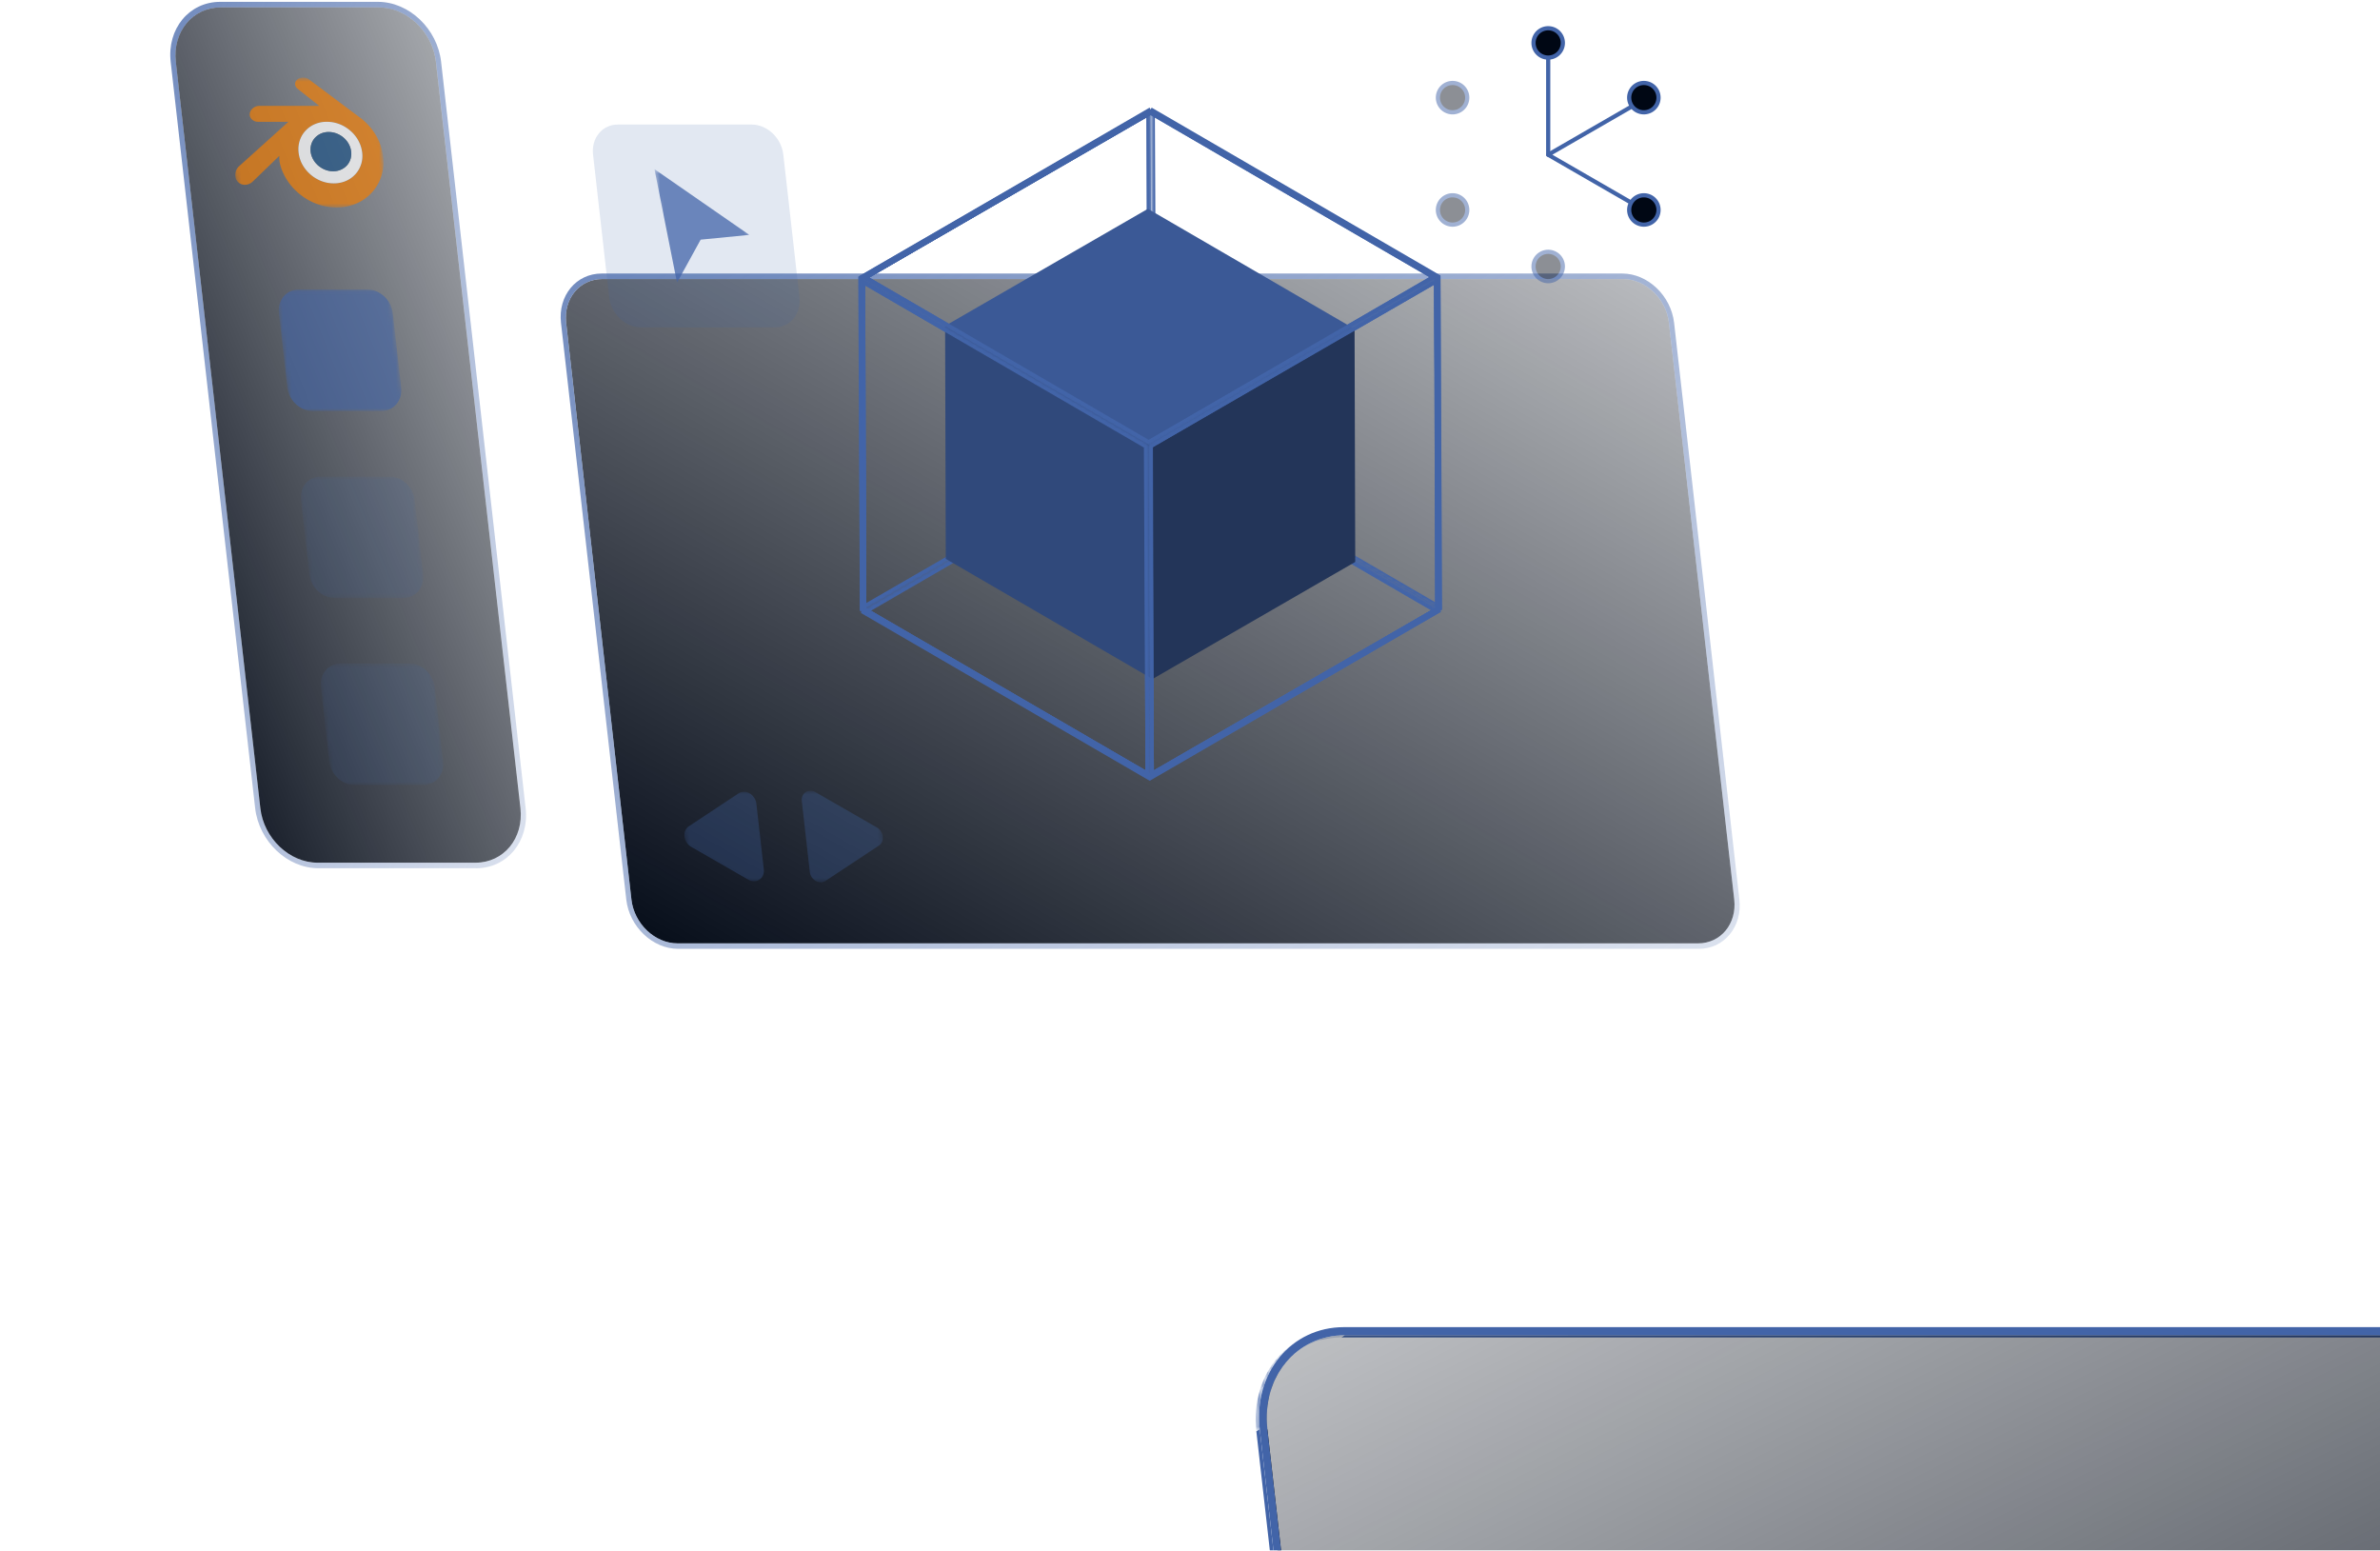 <svg xmlns:xlink="http://www.w3.org/1999/xlink" xmlns="http://www.w3.org/2000/svg" width="568" height="370" fill="none">
    <style>
        <![CDATA[.B{fill:#4264a8}.C{fill:#fff}.D{fill:#000714}.E{stroke:#4264a8}.F{stroke-miterlimit:10}.G{fill-opacity:.15}.H{fill-opacity:.9}.I{color-interpolation-filters:sRGB}]]></style>
    <g filter="url(#k)">
        <mask id="A" maskUnits="userSpaceOnUse" x="394" y="42" width="25" height="24">
            <path d="M394.415 43.139l.82-.52c11.62 0 22.17 10.04 23.58 22.42l-.82.52c-1.4-12.38-11.95-22.42-23.58-22.42z"
                  class="C"/>
        </mask>
        <g mask="url(#A)" class="B">
            <path d="M394.415 43.139l.82-.52c4.18 0 8.23 1.3 11.76 3.54l-.82.52c-3.53-2.24-7.57-3.54-11.76-3.54z"/>
            <path d="M406.175 46.678l.82-.52c1.33.85 2.59 1.83 3.76 2.92l-.82.52a24.95 24.95 0 0 0-3.76-2.92z"/>
            <path d="M409.935 49.61l.82-.52a26.25 26.25 0 0 1 2.87 3.18l-.82.52a26.33 26.33 0 0 0-2.87-3.18z"/>
            <path d="M412.805 52.79l.82-.52a26.55 26.55 0 0 1 2.4 3.75l-.82.52a26.55 26.55 0 0 0-2.4-3.75z"/>
            <path d="M415.205 56.549l.82-.52c.88 1.66 1.58 3.44 2.08 5.28l-.82.52c-.5-1.85-1.2-3.62-2.08-5.28z"/>
            <path d="M417.285 61.829l.82-.52c.33 1.21.57 2.46.71 3.73l-.82.52c-.14-1.27-.38-2.52-.71-3.73z"/>
        </g>
        <path d="M417.995 65.559l.81-.52 18.04 159.28-.81.52-18.04-159.28z" class="B"/>
        <mask id="B" maskUnits="userSpaceOnUse" x="427" y="224" width="11" height="21">
            <path d="M428.235 243.93l-.82.52c6.03-3.82 9.57-11.17 8.62-19.61l.82-.52c.96 8.44-2.58 15.78-8.62 19.61z"
                  class="C"/>
        </mask>
        <g mask="url(#B)" class="B">
            <path d="M436.035 224.84l.82-.52c.37 3.28.06 6.4-.81 9.21l-.82.52c.87-2.81 1.18-5.93.81-9.21z"/>
            <path d="M435.225 234.061l.82-.52a19.78 19.78 0 0 1-2.19 4.75l-.82.52a19.78 19.78 0 0 0 2.19-4.75z"/>
            <path d="M433.035 238.811l.82-.52c-.72 1.13-1.55 2.18-2.48 3.12l-.82.52c.93-.94 1.76-1.98 2.48-3.12z"/>
            <path d="M430.555 241.92l.82-.52c-.89.9-1.86 1.7-2.92 2.39l-.82.52a18.04 18.04 0 0 0 2.92-2.39z"/>
            <path d="M427.635 244.311l.82-.52c-.07.05-.15.09-.22.14l-.82.52c.07-.05.15-.09.22-.14z"/>
        </g>
        <mask id="C" maskUnits="userSpaceOnUse" x="417" y="243" width="12" height="5">
            <path d="M418.345 246.73c3.7 0 7.06-1.02 9.88-2.8l-.82.52c-2.82 1.79-6.18 2.8-9.88 2.8.24-.16.57-.36.82-.52z"
                  class="C"/>
        </mask>
        <g mask="url(#C)" class="D">
            <path d="M417.535 247.25l.82-.52c3.7 0 7.06-1.02 9.88-2.8l-.82.52c-2.82 1.79-6.18 2.8-9.88 2.8z"/>
        </g>
        <mask id="D" maskUnits="userSpaceOnUse" x="417" y="245" width="13" height="5">
            <path d="M429.275 245.629l-.82.52c-3.06 1.94-6.7 3.04-10.71 3.04l.82-.52c4.01 0 7.65-1.1 10.71-3.04z"
                  class="C"/>
        </mask>
        <g mask="url(#D)" class="B">
            <path d="M417.755 249.189l.82-.52c4.01 0 7.65-1.1 10.71-3.04l-.82.52c-3.06 1.94-6.7 3.04-10.71 3.04z"/>
        </g>
        <path d="M41.145 43.139l.81-.52h353.28l-.82.52H41.145z" class="B"/>
        <mask id="E" maskUnits="userSpaceOnUse" x="31" y="42" width="11" height="4">
            <path d="M31.275 45.939l.82-.52c2.82-1.79 6.17-2.8 9.87-2.8l-.82.52c-3.7 0-7.05 1.02-9.87 2.8z" class="C"/>
        </mask>
        <g mask="url(#E)" class="B">
            <path d="M31.275 45.939l.82-.52c2.82-1.79 6.17-2.8 9.87-2.8l-.82.52c-3.7 0-7.05 1.02-9.87 2.8z"/>
        </g>
        <mask id="F" maskUnits="userSpaceOnUse" x="23" y="45" width="10" height="12">
            <path d="M32.095 45.42c-3.82 2.42-6.65 6.26-7.96 10.9l-.82.52c1.31-4.64 4.14-8.47 7.96-10.9.24-.16.57-.36.82-.52z"
                  class="C"/>
        </mask>
        <g mask="url(#F)" class="D">
            <path d="M31.276 45.94l.82-.52c-.07.05-.15.09-.22.14l-.82.52c.07-.05.15-.09.22-.14z"/>
            <path d="M31.055 46.081l.82-.52a18.04 18.04 0 0 0-2.92 2.39l-.82.52c.89-.9 1.86-1.7 2.92-2.39z"/>
            <path d="M28.135 48.469l.82-.52c-.93.94-1.76 1.98-2.48 3.12l-.82.52c.72-1.13 1.55-2.18 2.48-3.12z"/>
            <path d="M25.655 51.59l.82-.52a19.78 19.78 0 0 0-2.19 4.75l-.82.52c.53-1.71 1.27-3.31 2.19-4.75z"/>
            <use xlink:href="#r"/>
        </g>
        <mask id="G" maskUnits="userSpaceOnUse" x="22" y="56" width="3" height="5">
            <path d="M23.405 60.24l-.82.52a21.56 21.56 0 0 1 .72-3.92l.82-.52c-.36 1.25-.6 2.57-.72 3.92z" class="C"/>
        </mask>
        <g mask="url(#G)" class="D">
            <use xlink:href="#r" x="-0.001"/>
        </g>
        <mask id="H" maskUnits="userSpaceOnUse" x="22" y="60" width="2" height="2">
            <path d="M23.405 60.24c0 .09-.02.19-.02.28l-.82.52c0-.1.02-.19.02-.28l.82-.52z" class="C"/>
        </mask>
        <g mask="url(#H)" class="D">
            <use xlink:href="#r"/>
        </g>
        <mask id="I" maskUnits="userSpaceOnUse" x="22" y="60" width="2" height="6">
            <path d="M23.385 60.529a24.52 24.52 0 0 0 .08 4.52l-.82.52c-.18-1.55-.2-3.06-.08-4.52l.82-.52z" class="C"/>
        </mask>
        <g mask="url(#I)" class="D">
            <use xlink:href="#r" y="-0.002"/>
        </g>
        <mask id="J" maskUnits="userSpaceOnUse" x="20" y="43" width="12" height="23">
            <path d="M30.215 44.26l.82-.52c-6.56 4.15-10.42 12.14-9.39 21.3l-.82.52c-1.04-9.16 2.83-17.15 9.38-21.31l.01.01z"
                  class="C"/>
        </mask>
        <g mask="url(#J)" class="B">
            <path d="M30.215 44.26l.82-.52-.24.15-.82.52.24-.15z"/>
            <path d="M29.975 44.411l.82-.52c-1.15.75-2.21 1.62-3.18 2.6l-.82.52c.97-.98 2.03-1.85 3.18-2.6z"/>
            <path d="M26.795 47.01l.82-.52c-1.01 1.02-1.92 2.16-2.7 3.39l-.82.52c.78-1.23 1.69-2.37 2.7-3.39z"/>
            <path d="M24.095 50.401l.82-.52a21.36 21.36 0 0 0-2.38 5.17l-.82.52c.58-1.86 1.38-3.59 2.38-5.17z"/>
            <path d="M21.715 55.571l.82-.52c-.95 3.05-1.28 6.43-.88 9.99l-.82.52c-.4-3.56-.07-6.94.88-9.99z"/>
        </g>
        <path d="M64.255 247.249l.82-.52h353.27l-.81.52H64.255z" class="D"/>
        <path d="M64.475 249.19l.82-.52h353.27l-.81.52H64.475z" class="B"/>
        <path d="M22.655 65.559l.81-.52 18.04 159.28-.82.52-18.03-159.28z" class="D"/>
        <path d="M20.835 65.559l.81-.52 18.04 159.28-.82.52-18.03-159.28z" class="B"/>
        <mask id="K" maskUnits="userSpaceOnUse" x="40" y="224" width="26" height="24">
            <path d="M40.685 224.84l.82-.52c1.4 12.38 11.95 22.41 23.57 22.41l-.82.52c-11.62 0-22.16-10.03-23.57-22.41z"
                  class="C"/>
        </mask>
        <g mask="url(#K)" class="D">
            <path d="M40.685 224.84l.82-.52c.14 1.27.38 2.52.71 3.73l-.82.52c-.33-1.21-.57-2.46-.71-3.73z"/>
            <path d="M41.405 228.571l.82-.52c.5 1.85 1.2 3.62 2.08 5.28l-.82.52c-.87-1.66-1.58-3.43-2.08-5.28z"/>
            <path d="M43.475 233.85l.82-.52a26.49 26.49 0 0 0 2.39 3.75l-.82.52c-.9-1.17-1.7-2.43-2.39-3.75z"/>
            <path d="M45.875 237.6l.82-.52a26.33 26.33 0 0 0 2.87 3.18l-.82.52a25.52 25.52 0 0 1-2.87-3.18z"/>
            <path d="M48.745 240.79l.82-.52c1.17 1.1 2.42 2.08 3.76 2.92l-.82.52c-1.33-.85-2.59-1.83-3.76-2.92z"/>
            <path d="M52.505 243.709l.82-.52c3.53 2.24 7.57 3.54 11.75 3.54l-.82.52c-4.18 0-8.22-1.3-11.75-3.54z"/>
        </g>
        <path d="M418.565 248.669H65.295c-12.59 0-24.08-10.93-25.6-24.35L21.645 65.04c-1.52-13.43 7.5-24.35 20.09-24.35h353.28c12.6 0 24.08 10.92 25.6 24.35l18.04 159.279c1.52 13.42-7.49 24.35-20.09 24.35zm.24-183.629c-1.4-12.38-11.95-22.42-23.58-22.42H41.955c-11.62 0-19.89 10.04-18.49 22.42l18.04 159.279c1.4 12.38 11.95 22.41 23.57 22.41h353.28c11.62 0 19.9-10.03 18.5-22.41L418.815 65.04"
              class="B"/>
        <path d="M418.345 246.729H65.075c-11.62 0-22.16-10.03-23.57-22.41l-18.04-159.28c-1.4-12.38 6.87-22.42 18.49-22.42h353.28c11.62 0 22.17 10.04 23.58 22.42l18.04 159.28c1.4 12.38-6.88 22.41-18.5 22.41h-.01z"
              fill="url(#m)"/>
        <mask id="L" maskUnits="userSpaceOnUse" x="38" y="224" width="28" height="26">
            <path d="M38.865 224.84l.82-.52c1.52 13.42 13.01 24.35 25.6 24.35l-.82.52c-12.59 0-24.08-10.93-25.6-24.35z"
                  class="C"/>
        </mask>
        <g mask="url(#L)" class="B">
            <path d="M38.865 224.84l.82-.52c.16 1.37.42 2.72.77 4.04l-.82.52a25.74 25.74 0 0 1-.77-4.04z"/>
            <path d="M39.645 228.879l.82-.52a28.09 28.09 0 0 0 2.25 5.73l-.82.52a28.09 28.09 0 0 1-2.25-5.73z"/>
            <path d="M41.895 234.61l.82-.52c.76 1.44 1.63 2.8 2.61 4.08l-.82.52c-.98-1.28-1.85-2.64-2.61-4.08z"/>
            <path d="M44.505 238.69l.82-.52c.95 1.25 2 2.41 3.13 3.47l-.82.52c-1.13-1.06-2.18-2.22-3.13-3.47z"/>
            <path d="M47.635 242.161l.82-.52c1.27 1.19 2.64 2.26 4.09 3.19l-.82.52c-1.45-.92-2.82-1.99-4.09-3.19z"/>
            <path d="M51.725 245.34l.82-.52c3.83 2.43 8.22 3.85 12.75 3.85l-.82.52c-4.53 0-8.92-1.41-12.75-3.85z"/>
        </g>
    </g>
    <path d="M405.255 225.11h-243.56c-5.42 0-10.34-4.69-11-10.46l-15.58-137.61c-.65-5.78 3.21-10.46 8.63-10.46h243.56c5.42 0 10.34 4.68 11 10.46l15.58 137.61c.65 5.77-3.21 10.46-8.63 10.46z"
          fill="url(#n)"/>
    <path d="M405.405 226.42h-243.56c-6.09 0-11.64-5.29-12.38-11.77l-15.58-137.61c-.74-6.49 3.62-11.77 9.71-11.77h243.56c6.08 0 11.64 5.28 12.38 11.77l15.58 137.611c.73 6.49-3.63 11.77-9.71 11.77zm-7.1-149.38c-.65-5.78-5.58-10.46-11-10.46h-243.56c-5.42 0-9.28 4.68-8.63 10.46l15.58 137.611c.65 5.77 5.58 10.46 11 10.46h243.56c5.42 0 9.28-4.69 8.63-10.46l-15.58-137.61z"
          fill="url(#o)" fill-opacity=".75"/>
    <mask id="M" maskUnits="userSpaceOnUse" x="205" y="26" width="71" height="120">
        <path d="M274.605 26.119l.4 79.52-69.29 40.19-.39-79.52 69.28-40.19z" class="C"/>
    </mask>
    <g mask="url(#M)" class="B">
        <use xlink:href="#s"/>
    </g>
    <mask id="N" maskUnits="userSpaceOnUse" x="273" y="66" width="71" height="120">
        <path d="M343.275 66.02l.4 79.521-69.29 40.2-.4-79.52 69.29-40.201z" class="C"/>
    </mask>
    <g mask="url(#N)" class="B">
        <use xlink:href="#s" x="68.67" y="39.91"/>
    </g>
    <mask id="O" maskUnits="userSpaceOnUse" x="274" y="26" width="70" height="120">
        <path d="M343.275 66.019l.4 79.52-68.67-39.9-.4-79.52 68.67 39.9z" class="C"/>
    </mask>
    <g mask="url(#O)" class="B">
        <path d="M275.615 27.859l66.66 38.74.39 77.2-66.66-38.74-.39-77.2zm-1.01-1.74l.4 79.52 68.67 39.9-.4-79.52-68.67-39.9z"/>
    </g>
    <mask id="P" maskUnits="userSpaceOnUse" x="205" y="105" width="139" height="81">
        <path d="M343.675 145.539l-69.29 40.2-68.67-39.91 69.29-40.19 68.67 39.9z" class="C"/>
    </mask>
    <g mask="url(#P)" class="B">
        <path d="M275.005 106.789l66.68 38.75-67.3 39.04-66.68-38.75 67.3-39.04zm0-1.16l-69.29 40.2 68.67 39.9 69.29-40.2-68.67-39.9z"/>
    </g>
    <mask id="Q" maskUnits="userSpaceOnUse" x="205" y="66" width="70" height="120">
        <path d="M274.385 185.739l-68.67-39.91-.39-79.52 68.66 39.91.4 79.52z" class="C"/>
    </mask>
    <g mask="url(#Q)" class="B">
        <use xlink:href="#t"/>
    </g>
    <mask id="R" maskUnits="userSpaceOnUse" x="205" y="26" width="139" height="81">
        <path d="M273.985 106.219l-68.66-39.91 69.28-40.19 68.67 39.9-69.29 40.2z" class="C"/>
    </mask>
    <g mask="url(#R)" class="B">
        <use xlink:href="#u"/>
    </g>
    <mask id="S" maskUnits="userSpaceOnUse" x="205" y="26" width="70" height="120">
        <path d="M274.835 105.739l-69.12 39.9-.23-79.42 69.12-39.91.23 79.43z" class="C"/>
    </mask>
    <g mask="url(#S)" class="B">
        <use xlink:href="#v"/>
    </g>
    <mask id="T" maskUnits="userSpaceOnUse" x="274" y="66" width="70" height="120">
        <path d="M343.495 145.639l-69.11 39.91-.23-79.43 69.12-39.9.22 79.42z" class="C"/>
    </mask>
    <g mask="url(#T)" class="B">
        <use xlink:href="#v" x="68.67" y="39.91"/>
    </g>
    <mask id="U" maskUnits="userSpaceOnUse" x="205" y="105" width="139" height="81">
        <path d="M343.495 145.638l-69.11 39.91-68.67-39.91 69.12-39.9 68.66 39.9z" class="C"/>
    </mask>
    <g mask="url(#U)" class="B">
        <use xlink:href="#w"/>
    </g>
    <mask id="V" maskUnits="userSpaceOnUse" x="205" y="66" width="70" height="120">
        <path d="M274.385 185.549l-68.67-39.91-.23-79.42 68.67 39.9.23 79.43z" class="C"/>
    </mask>
    <g mask="url(#V)" class="B">
        <use xlink:href="#x"/>
    </g>
    <mask id="W" maskUnits="userSpaceOnUse" x="205" y="26" width="139" height="81">
        <path d="M274.155 106.119l-68.67-39.9 69.12-39.91 68.67 39.91-69.12 39.9z" class="C"/>
    </mask>
    <g mask="url(#W)" class="B">
        <use xlink:href="#w" x="-0.22" y="-79.42"/>
    </g>
    <mask id="X" maskUnits="userSpaceOnUse" x="274" y="26" width="70" height="120">
        <path d="M343.275 66.219l.22 79.42-68.66-39.9-.23-79.43 68.67 39.91z" class="C"/>
    </mask>
    <g mask="url(#X)" class="E F">
        <path d="M274.605 26.309l68.67 39.91.22 79.42-68.66-39.9"/>
    </g>
    <path d="M323.275 78.5l.16 55.59-48.38 27.94-.16-55.6 48.38-27.93z" fill="#233559"/>
    <path d="M275.055 162.03l-49.34-28.67-.16-55.6 49.34 28.67.16 55.6z" fill="#30497b"/>
    <path d="M274.895 106.43l-49.34-28.67 48.39-27.93 49.33 28.67-48.38 27.93z" fill="#3b5996"/>
    <path d="M205.715 145.829l-.39-79.52 69.28-40.19" class="E F"/>
    <mask id="Y" maskUnits="userSpaceOnUse" x="273" y="66" width="71" height="120">
        <path d="M343.275 66.02l.4 79.521-69.29 40.2-.4-79.52 69.29-40.201z" class="C"/>
    </mask>
    <g mask="url(#Y)" class="B">
        <use xlink:href="#s" x="68.67" y="39.91"/>
    </g>
    <path d="M274.605 26.119l68.67 39.9.4 79.52m0 0l-69.29 40.2-68.67-39.91" class="E F"/>
    <mask id="Z" maskUnits="userSpaceOnUse" x="205" y="66" width="70" height="120">
        <path d="M274.385 185.739l-68.67-39.91-.39-79.52 68.66 39.91.4 79.52z" class="C"/>
    </mask>
    <g mask="url(#Z)" class="B">
        <use xlink:href="#t"/>
    </g>
    <mask id="a" maskUnits="userSpaceOnUse" x="205" y="26" width="139" height="81">
        <path d="M273.985 106.219l-68.66-39.91 69.28-40.19 68.67 39.9-69.29 40.2z" class="C"/>
    </mask>
    <g mask="url(#a)" class="B">
        <use xlink:href="#u"/>
    </g>
    <path d="M205.715 145.639l-.23-79.42 69.12-39.91" class="E F"/>
    <mask id="b" maskUnits="userSpaceOnUse" x="274" y="66" width="70" height="120">
        <path d="M343.495 145.639l-69.11 39.91-.23-79.43 69.12-39.9.22 79.42z" class="C"/>
    </mask>
    <g mask="url(#b)" class="B">
        <use xlink:href="#v" x="68.67" y="39.91"/>
    </g>
    <path d="M343.495 145.639l-69.11 39.91-68.67-39.91" class="E F"/>
    <mask id="c" maskUnits="userSpaceOnUse" x="205" y="66" width="70" height="120">
        <path d="M274.385 185.549l-68.67-39.91-.23-79.42 68.67 39.9.23 79.43z" class="C"/>
    </mask>
    <g mask="url(#c)" class="B">
        <use xlink:href="#x"/>
    </g>
    <mask id="d" maskUnits="userSpaceOnUse" x="205" y="26" width="139" height="81">
        <path d="M274.155 106.119l-68.67-39.9 69.12-39.91 68.67 39.91-69.12 39.9z" class="C"/>
    </mask>
    <g mask="url(#d)" class="B">
        <use xlink:href="#w" x="-0.22" y="-79.42"/>
    </g>
    <path d="M274.605 26.309l68.67 39.91.22 79.42" class="E F"/>
    <g filter="url(#l)">
        <path d="M113.615 207.179h-37.65c-7.41 0-14.17-6.43-15.07-14.34L40.735 14.77c-.89-7.91 4.41-14.33 11.82-14.33h37.65c7.41 0 14.18 6.42 15.07 14.33l20.17 178.08c.89 7.9-4.41 14.34-11.83 14.34v-.01zm-9.57-192.409c-.81-7.19-6.94-13.01-13.68-13.01h-37.65c-6.74 0-11.55 5.82-10.74 13.01l20.17 178.08c.81 7.19 6.95 13.01 13.68 13.01h37.65c6.75 0 11.55-5.82 10.74-13.01L104.045 14.77z"
              fill="url(#p)" fill-opacity=".75"/>
        <path d="M113.465 205.86H75.816c-6.74 0-12.87-5.82-13.68-13.01L41.966 14.77c-.81-7.19 4-13.01 10.74-13.01h37.65c6.75 0 12.869 5.82 13.679 13.01l20.17 178.08c.81 7.19-3.99 13.01-10.74 13.01z"
              fill="url(#q)"/>
    </g>
    <g opacity=".75">
        <mask id="e" maskUnits="userSpaceOnUse" x="53" y="18" width="40" height="32">
            <path d="M57.055 49.52l-3.51-31.01h35.65l3.51 31.01h-35.65z" class="C"/>
        </mask>
        <g mask="url(#e)">
            <path d="M79.655 43.75c-2.18 0-4.3-.89-5.91-2.45-.77-.73-1.39-1.61-1.84-2.57-.41-.91-.64-1.89-.67-2.85s.12-1.9.46-2.75c.35-.84.84-1.58 1.47-2.18 1.26-1.23 2.98-1.89 4.85-1.89s3.74.65 5.29 1.87a8.98 8.98 0 0 1 1.97 2.17c.53.83.9 1.76 1.08 2.71.19.98.18 1.96-.02 2.89-.23.96-.65 1.85-1.26 2.58-1.27 1.57-3.19 2.46-5.38 2.47h-.03m-7.32-25.24c-.5 0-1 .15-1.37.45-.75.61-.72 1.62.08 2.25l5.12 4.05h-14.22-.02c-1.18 0-2.21.83-2.33 1.87-.11 1.05.79 1.93 2.01 1.94h7.21l-11.67 10.51-.05.04c-1.09.99-1.3 2.63-.42 3.68.45.53 1.09.8 1.75.8s1.35-.26 1.9-.79l6.33-6.12s-.01.83.05 1.32c.06.5.32 1.46.63 2.22a13.96 13.96 0 0 0 2.87 4.39c1.32 1.36 2.85 2.44 4.52 3.18 1.79.8 3.68 1.21 5.54 1.21h.06.06a11.79 11.79 0 0 0 5.26-1.23c1.5-.75 2.79-1.83 3.8-3.2.93-1.26 1.58-2.76 1.88-4.39.29-1.58.23-3.25-.18-4.89-.39-1.56-1.07-3.08-2.02-4.42-.88-1.25-1.94-2.36-3.13-3.25l-12.23-9.15-.03-.03c-.4-.3-.91-.45-1.41-.45"
                  fill="#e87d0d"/>
            <path d="M79.445 40.861c-1.29 0-2.6-.54-3.65-1.49-.98-.9-1.6-2.12-1.68-3.43-.07-1.28.38-2.4 1.18-3.19.82-.82 1.93-1.26 3.12-1.26h.03c1.27 0 2.49.48 3.45 1.26.97.79 1.68 1.91 1.89 3.19.21 1.3-.14 2.52-.9 3.43-.83.95-2.02 1.49-3.32 1.49h-.06-.06zm-1.44-11.8c-1.87 0-3.59.66-4.85 1.89a6.22 6.22 0 0 0-1.47 2.18c-.34.84-.5 1.78-.46 2.75s.27 1.94.67 2.85c.45.96 1.07 1.84 1.84 2.57 1.61 1.57 3.73 2.45 5.91 2.45h.03c2.19 0 4.12-.9 5.38-2.47.6-.73 1.03-1.62 1.26-2.58.21-.92.22-1.9.02-2.89-.18-.95-.56-1.88-1.08-2.71-.52-.82-1.18-1.55-1.97-2.17-1.54-1.22-3.41-1.87-5.29-1.87"
                  class="C"/>
            <path d="M78.415 31.5c-1.19 0-2.3.44-3.12 1.26-.8.79-1.25 1.91-1.18 3.19.08 1.3.71 2.52 1.68 3.43 1.05.95 2.36 1.49 3.65 1.49h.06.06c1.3 0 2.49-.54 3.32-1.49.76-.9 1.11-2.12.9-3.43-.21-1.28-.92-2.4-1.89-3.19-.95-.78-2.17-1.26-3.45-1.26h-.03z"
                  fill="#265787"/>
        </g>
    </g>
    <mask id="f" maskUnits="userSpaceOnUse" x="65" y="69" width="32" height="30">
        <path d="M69.195 98.07l-3.28-28.98h27.18l3.29 28.98h-27.19z" class="C"/>
    </mask>
    <g mask="url(#f)" class="B">
        <path d="M87.745 69.09h-16.48c-2.95 0-5.06 2.56-4.7 5.71l1.99 17.56c.36 3.16 3.04 5.71 6 5.71h16.48c2.96 0 5.07-2.56 4.71-5.71l-1.99-17.56c-.36-3.16-3.04-5.71-6.01-5.71z"
              fill-opacity=".6"/>
    </g>
    <mask id="g" maskUnits="userSpaceOnUse" x="71" y="113" width="31" height="30">
        <path d="M74.455 142.689l-3.29-28.97h27.19l3.28 28.97h-27.18z" class="C"/>
    </mask>
    <g mask="url(#g)" class="B G">
        <path d="M93.005 113.719h-16.48c-2.96 0-5.07 2.56-4.71 5.7l1.99 17.56c.36 3.16 3.04 5.71 6.01 5.71h16.48c2.95 0 5.06-2.56 4.7-5.71l-1.99-17.56c-.36-3.15-3.04-5.7-6-5.7z"/>
    </g>
    <mask id="h" maskUnits="userSpaceOnUse" x="75" y="158" width="32" height="30">
        <path d="M79.215 187.32l-3.28-28.98h27.19l3.28 28.98h-27.19z" class="C"/>
    </mask>
    <g mask="url(#h)" class="B G">
        <path d="M97.765 158.34h-16.48c-2.96 0-5.07 2.56-4.71 5.71l1.99 17.56c.36 3.15 3.04 5.7 6 5.7h16.48c2.95 0 5.07-2.56 4.71-5.7l-1.99-17.56c-.36-3.16-3.05-5.71-6.01-5.71"/>
    </g>
    <g stroke-linecap="round" stroke-linejoin="round" class="E">
        <path d="M369.485 10.24v26.68"/>
        <path d="M369.485 36.92l23.11-13.34m-23.11 13.34l23.11 13.34"/>
    </g>
    <use xlink:href="#y" class="D"/>
    <use xlink:href="#z" class="B"/>
    <use xlink:href="#y" y="26.801" class="D"/>
    <use xlink:href="#z" y="26.801" class="B"/>
    <path d="M369.485 13.74a3.5 3.5 0 0 0 0-7 3.5 3.5 0 0 0 0 7z" class="D"/>
    <path d="M369.485 7.24c1.66 0 3 1.34 3 3s-1.34 3-3 3-3-1.34-3-3 1.34-3 3-3zm0-1a4 4 0 0 0 0 8 4 4 0 0 0 0-8z"
          class="B"/>
    <g opacity=".5">
        <use xlink:href="#y" x="-45.65" y="26.801" class="D H"/>
        <use xlink:href="#z" x="-45.65" y="26.801" class="B"/>
    </g>
    <g opacity=".5">
        <use xlink:href="#y" x="-45.65" class="D H"/>
        <use xlink:href="#z" x="-45.65" class="B"/>
    </g>
    <g opacity=".5">
        <use xlink:href="#y" x="-22.83" y="40.291" class="D H"/>
        <use xlink:href="#z" x="-22.83" y="40.291" class="B"/>
    </g>
    <path d="M184.865 78.119h-31.93c-3.72 0-7.1-3.22-7.55-7.19l-3.85-34.03c-.45-3.96 2.2-7.18 5.92-7.18h31.93c3.73 0 7.11 3.22 7.56 7.18l3.85 34.03c.45 3.97-2.2 7.19-5.93 7.19z"
          class="B G"/>
    <g opacity=".75">
        <mask id="i" maskUnits="userSpaceOnUse" x="156" y="40" width="25" height="28">
            <path d="M159.265 67.459l-3.07-27.09h20.86l3.07 27.09h-20.86z" class="C"/>
        </mask>
        <g mask="url(#i)" class="B">
            <path d="M156.195 40.369l5.38 27.09 5.64-10.27 11.61-1.14-22.63-15.68z"/>
        </g>
    </g>
    <mask id="j" maskUnits="userSpaceOnUse" x="162" y="188" width="50" height="23">
        <path d="M164.585 210.539l-2.47-21.85h47.32l2.48 21.85h-47.33z" class="C"/>
    </mask>
    <g mask="url(#j)" class="B">
        <path d="M177.525 188.949a2.29 2.29 0 0 0-1.29.39l-11.83 7.83c-1.66 1.09-1.35 3.82.56 4.91l13.6 7.82a2.71 2.71 0 0 0 1.38.39c1.39 0 2.53-1.18 2.34-2.84l-1.77-15.66c-.19-1.66-1.6-2.85-2.99-2.85m15.89-.25c-1.22 0-2.23 1.04-2.06 2.5l1.91 16.86c.16 1.45 1.4 2.49 2.63 2.49.39 0 .78-.11 1.13-.34l12.74-8.43c1.45-.96 1.18-3.36-.49-4.31l-14.65-8.43c-.4-.23-.81-.34-1.2-.34"
              fill-opacity=".3"/>
    </g>
    <defs>
        <filter id="k" x=".668" y="20.69" width="671.154" height="459.5" filterUnits="userSpaceOnUse" class="I">
            <feFlood flood-opacity="0" result="A"/>
            <feColorMatrix in="SourceAlpha" values="0 0 0 0 0 0 0 0 0 0 0 0 0 0 0 0 0 0 127 0"/>
            <feOffset dx="9" dy="9"/>
            <feGaussianBlur stdDeviation="14.5"/>
            <feColorMatrix values="0 0 0 0 0.259 0 0 0 0 0.392 0 0 0 0 0.659 0 0 0 0.1 0"/>
            <feBlend in2="A" result="C"/>
            <feColorMatrix in="SourceAlpha" values="0 0 0 0 0 0 0 0 0 0 0 0 0 0 0 0 0 0 127 0"/>
            <feOffset dx="37" dy="37"/>
            <feGaussianBlur stdDeviation="26"/>
            <feColorMatrix values="0 0 0 0 0.259 0 0 0 0 0.392 0 0 0 0 0.659 0 0 0 0.09 0"/>
            <feBlend in2="C" result="D"/>
            <feColorMatrix in="SourceAlpha" values="0 0 0 0 0 0 0 0 0 0 0 0 0 0 0 0 0 0 127 0"/>
            <feOffset dx="84" dy="83"/>
            <feGaussianBlur stdDeviation="35.5"/>
            <feColorMatrix values="0 0 0 0 0.259 0 0 0 0 0.392 0 0 0 0 0.659 0 0 0 0.05 0"/>
            <feBlend in2="D" result="E"/>
            <feColorMatrix in="SourceAlpha" values="0 0 0 0 0 0 0 0 0 0 0 0 0 0 0 0 0 0 127 0"/>
            <feOffset dx="149" dy="147"/>
            <feGaussianBlur stdDeviation="42"/>
            <feColorMatrix values="0 0 0 0 0.259 0 0 0 0 0.392 0 0 0 0 0.659 0 0 0 0.01 0"/>
            <feBlend in2="E"/>
            <feBlend in="SourceGraphic"/>
        </filter>
        <filter id="l" x="30.638" y="-9.561" width="104.905" height="226.75" filterUnits="userSpaceOnUse" class="I">
            <feFlood flood-opacity="0"/>
            <feGaussianBlur stdDeviation="5"/>
            <feComposite in2="SourceAlpha" operator="in"/>
            <feBlend in="SourceGraphic"/>
        </filter>
        <linearGradient id="m" x1="437.009" y1="246.729" x2="274.203" y2="-81.863" xlink:href="#AA">
            <stop stop-color="#000714"/>
            <stop offset="1" stop-color="#000714" stop-opacity=".25"/>
        </linearGradient>
        <linearGradient id="n" x1="414.192" y1="66.58" x2="277.343" y2="306.333" xlink:href="#AA">
            <stop stop-color="#000714" stop-opacity=".25"/>
            <stop offset="1" stop-color="#000714"/>
        </linearGradient>
        <linearGradient id="o" x1="415.195" y1="226.42" x2="275.552" y2="-16.389" xlink:href="#AA">
            <stop stop-color="#4264a8" stop-opacity=".25"/>
            <stop offset="1" stop-color="#4264a8"/>
        </linearGradient>
        <linearGradient id="p" x1="125.543" y1="207.189" x2="-19.694" y2="147.797" xlink:href="#AA">
            <stop stop-color="#4264a8" stop-opacity=".25"/>
            <stop offset="1" stop-color="#4264a8"/>
        </linearGradient>
        <linearGradient id="q" x1="124.364" y1="1.76" x2="-17.29" y2="58.72" xlink:href="#AA">
            <stop stop-color="#000714" stop-opacity=".25"/>
            <stop offset="1" stop-color="#000714"/>
        </linearGradient>
        <path id="r" d="M23.466 56.34l.82-.52c-.87 2.81-1.18 5.93-.81 9.22l-.82.52c-.37-3.29-.06-6.41.81-9.22z"/>
        <path id="s"
              d="M273.615 27.85l.39 77.21-67.29 39.04-.38-77.22 67.29-39.04m.99-1.73l-69.28 40.19.39 79.52 69.29-40.2-.4-79.52v.01z"/>
        <path id="t"
              d="M206.335 68.058l66.66 38.74.38 77.2-66.66-38.74-.38-77.2zm-1.01-1.74l.39 79.52 68.67 39.9-.39-79.52-68.67-39.9z"/>
        <path id="u"
              d="M274.605 27.279l66.68 38.75-67.29 39.04-66.68-38.75 67.29-39.04zm0-1.16l-69.28 40.19 68.67 39.9 69.28-40.19-68.67-39.9z"/>
        <path id="v"
              d="M273.605 28.039l.22 77.12-67.12 38.75-.22-77.12 67.12-38.75zm1-1.73l-69.12 39.9.23 79.43 69.12-39.9-.23-79.43z"/>
        <path id="w"
              d="M274.825 106.889l66.67 38.75-67.12 38.75-66.67-38.75 67.12-38.75zm0-1.16l-69.12 39.9 68.67 39.9 69.12-39.9-68.67-39.9z"/>
        <path id="x"
              d="M206.495 67.959l66.66 38.74.22 77.11-66.66-38.74-.22-77.11zm-1-1.74l.23 79.43 68.67 39.9-.23-79.43-68.67-39.9z"/>
        <path id="y" d="M392.315 26.799a3.5 3.5 0 1 0 0-7 3.5 3.5 0 1 0 0 7z"/>
        <path id="z"
              d="M392.315 20.299c1.66 0 3 1.34 3 3s-1.34 3-3 3-3-1.34-3-3 1.34-3 3-3zm0-1a4 4 0 1 0 0 8 4 4 0 1 0 0-8z"/>
        <linearGradient id="AA" gradientUnits="userSpaceOnUse"/>
    </defs>
</svg>